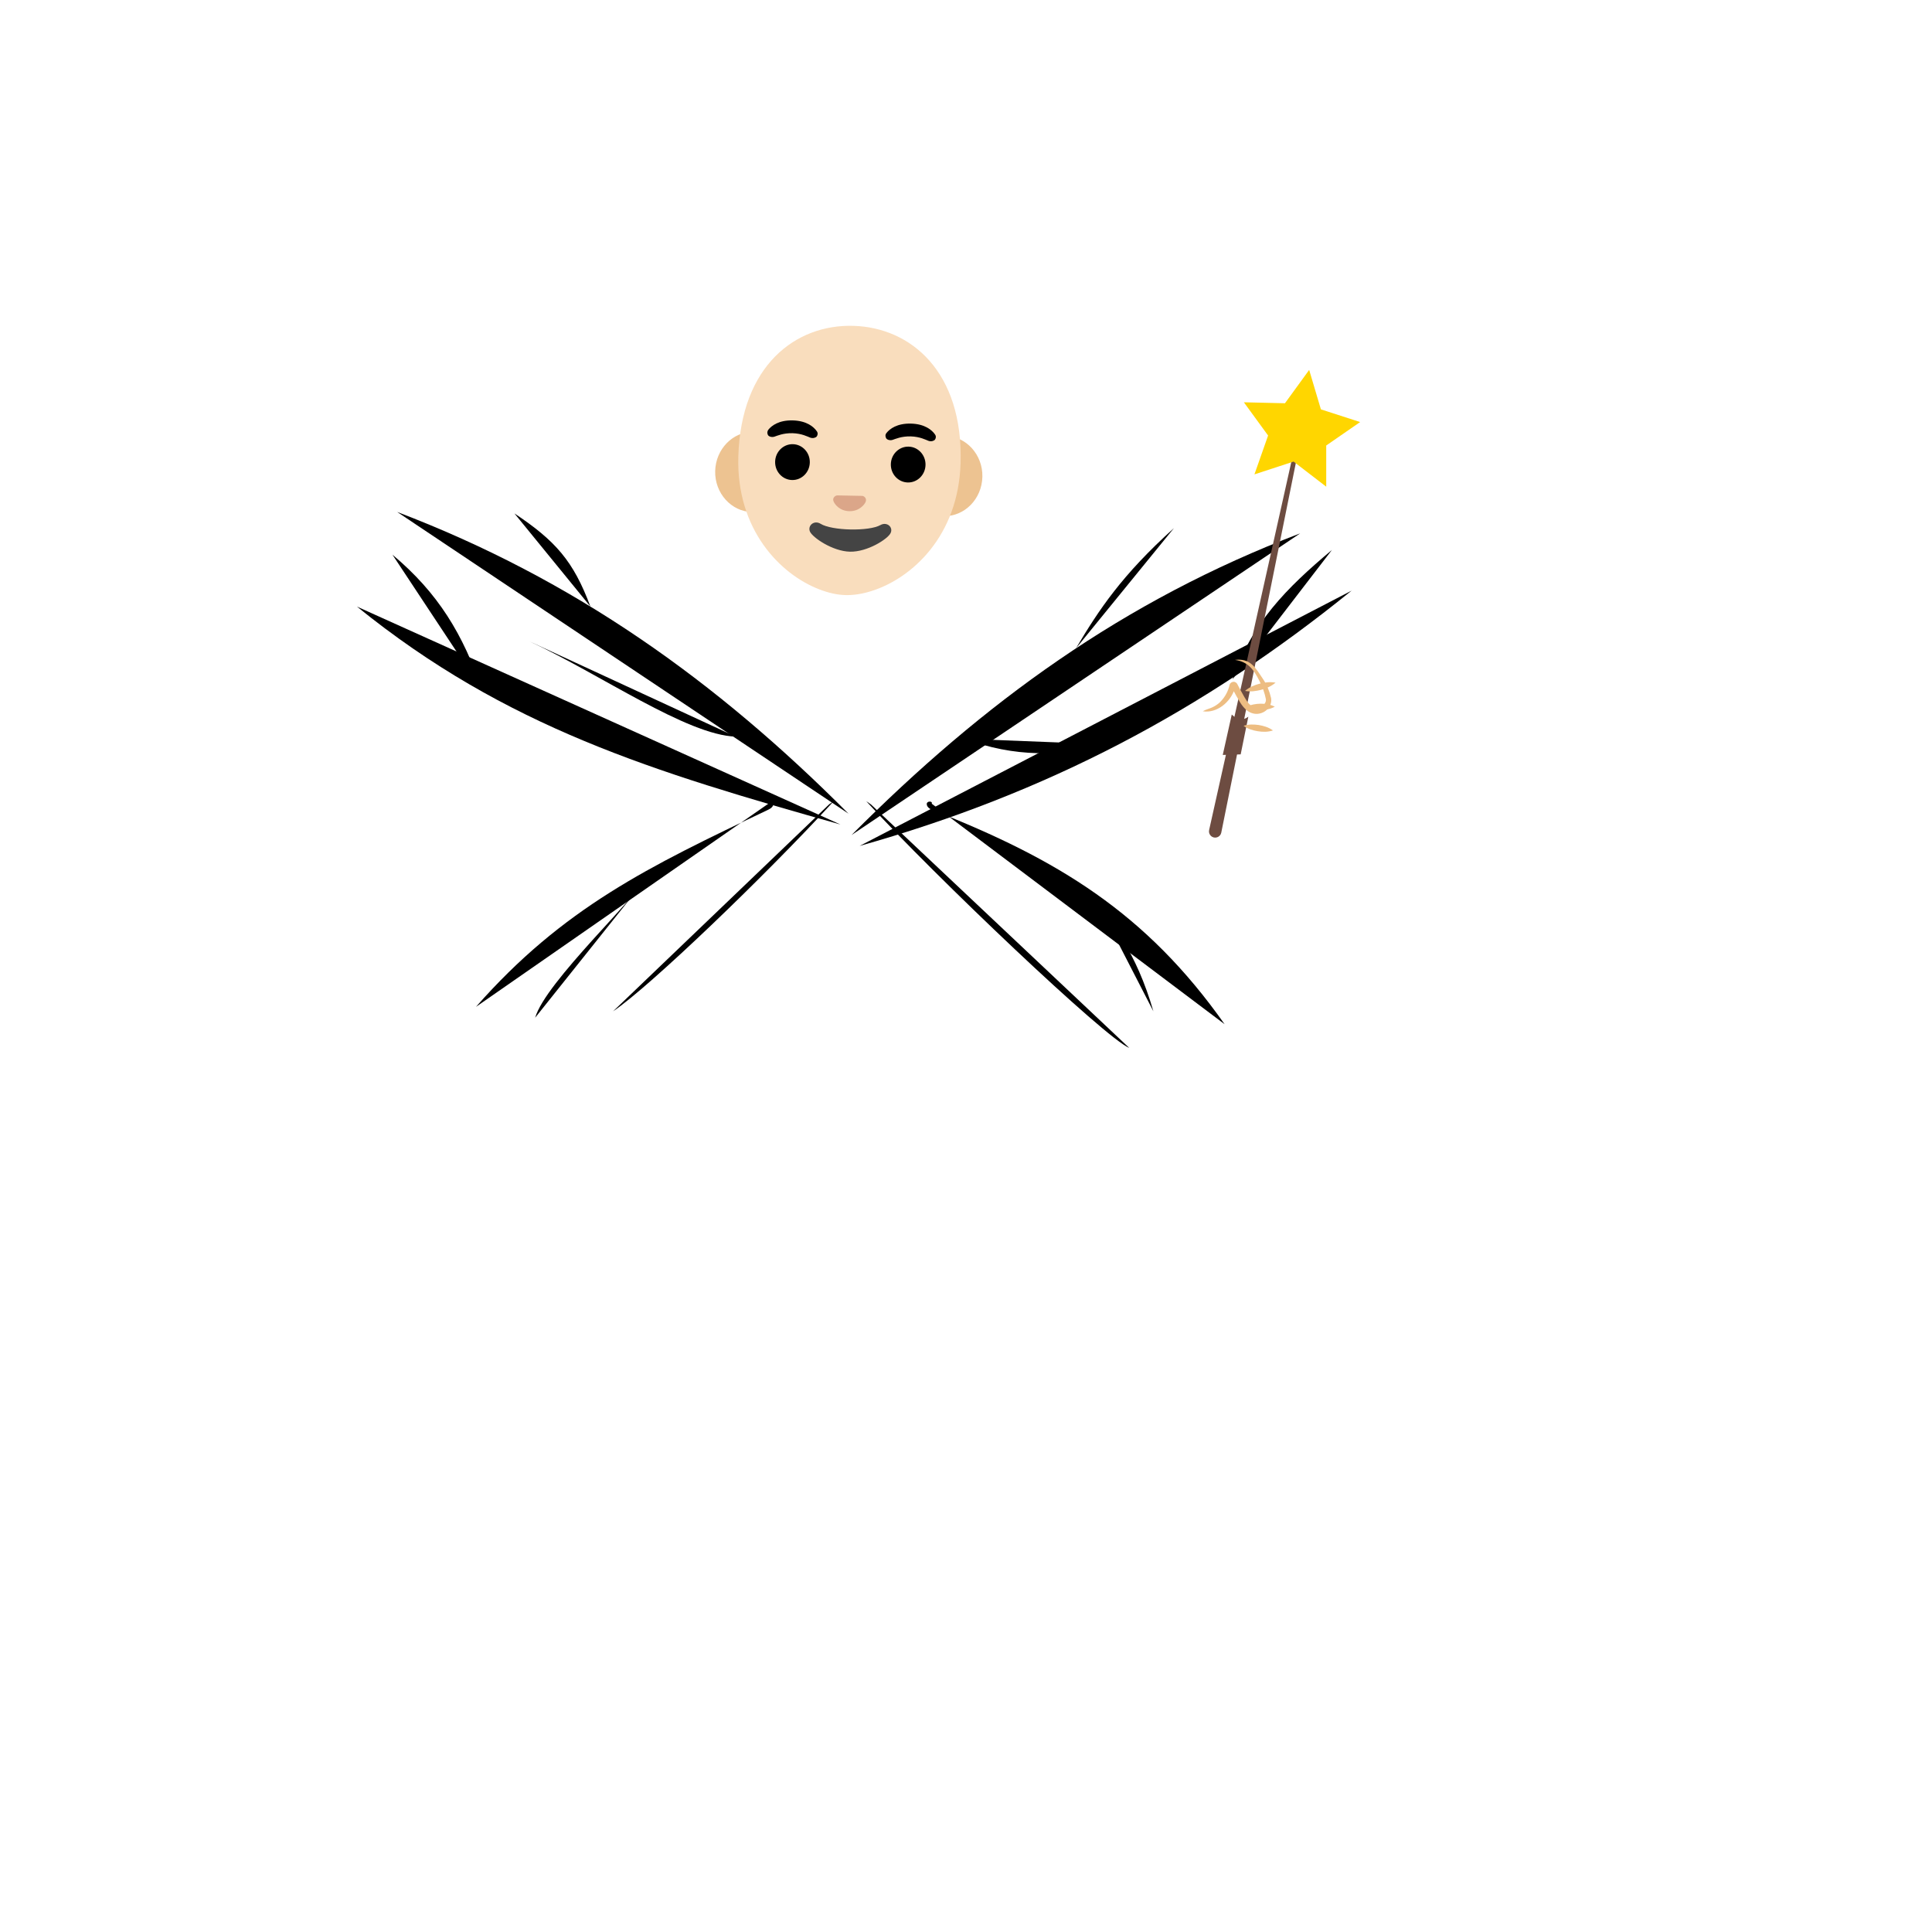 <svg xmlns="http://www.w3.org/2000/svg" version="1.1" xmlns:xlink="http://www.w3.org/1999/xlink" width="100%" height="100%" id="svgWorkerArea" viewBox="-25 -25 625 625" xmlns:idraw="https://idraw.muisca.co" style="background: white;"><defs id="defsdoc"><pattern id="patternBool" x="0" y="0" width="10" height="10" patternUnits="userSpaceOnUse" patternTransform="rotate(35)"><circle cx="5" cy="5" r="4" style="stroke: none;fill: #ff000070;"></circle></pattern></defs><g id="fileImp-539136137" class="cosito"><path id="pathImp-505359264" fill="url(#IconifyId17ecdb2904d178eab22859)" class="grouped" d="M374.164 315.665C339.562 350.894 225.132 258.09 249.736 238.564 279.479 214.963 421.303 267.68 374.164 315.665 374.164 315.665 374.164 315.665 374.164 315.665"></path><path id="pathImp-102255241" class="grouped" d="M371.155 306.325C345.768 270.345 317.215 252.981 276.627 237.028 275.718 236.683 274.747 235.994 274.81 235.022 274.872 234.05 276.815 234.113 276.408 234.991"></path><path id="pathImp-519391519" class="grouped" d="M340.315 314.004C332.667 310.933 277.442 258.403 255.221 234.176 255.221 234.176 256.756 235.241 256.756 235.241"></path><path id="pathImp-21121455" class="grouped" d="M348.119 302.157C342.446 282.568 334.704 274.074 327.966 263.01"></path><path id="pathImp-825201323" fill="url(#IconifyId17ecdb2904d178eab22860)" class="grouped" d="M420.927 159.958C441.738 222.015 245.536 277.397 237.418 241.761 226.229 192.867 395.195 83.294 420.927 159.958 420.927 159.958 420.927 159.958 420.927 159.958"></path><path id="pathImp-873790402" class="grouped" d="M395.602 147.546C338.371 169.329 293.145 202.301 250.457 245.145"></path><path id="pathImp-477696406" class="grouped" d="M412.245 166.069C364.041 205.121 313.517 231.637 253.089 248.656"></path><path id="pathImp-307005157" class="grouped" d="M354.763 145.853C338.058 160.898 330.567 172.118 323.045 184.78"></path><path id="pathImp-861623633" class="grouped" d="M405.882 152.905C391.089 165.286 379.868 176.663 373.725 194.747"></path><path id="pathImp-232105214" class="grouped" d="M335.927 215.903C317.215 219.727 303.456 220.04 286.97 213.991"></path><path id="pathImp-228220483" fill="url(#IconifyId17ecdb2904d178eab22861)" class="grouped" d="M125.809 315.665C160.411 350.894 274.841 258.09 250.237 238.564 220.494 214.963 78.67 267.68 125.809 315.665 125.809 315.665 125.809 315.665 125.809 315.665"></path><path id="pathImp-304749584" class="grouped" d="M128.974 300.715C157.088 268.746 184.889 255.3 223.346 237.028 224.223 236.62 225.226 235.994 225.163 235.022 225.101 234.05 223.158 234.113 223.565 234.991"></path><path id="pathImp-423369812" class="grouped" d="M173.324 302.157C184.983 294.353 222.531 258.372 244.752 234.144 244.752 234.144 243.217 235.21 243.217 235.21"></path><path id="pathImp-35292764" class="grouped" d="M148.124 304.226C151.509 292.598 181.222 265.173 187.522 254.862"></path><path id="pathImp-784516848" fill="url(#IconifyId17ecdb2904d178eab22862)" class="grouped" d="M79.078 153.031C58.235 215.088 254.468 270.47 262.586 234.834 273.744 185.909 104.778 76.368 79.078 153.031 79.078 153.031 79.078 153.031 79.078 153.031"></path><path id="pathImp-736489152" class="grouped" d="M103.493 140.619C160.755 162.402 206.797 195.343 249.485 238.219"></path><path id="pathImp-174486702" class="grouped" d="M90.486 171.241C138.69 210.293 186.425 224.71 246.884 241.729"></path><path id="pathImp-881824069" class="grouped" d="M141.417 141.089C154.675 149.928 160.505 156.478 165.989 171.209"></path><path id="pathImp-822190776" class="grouped" d="M101.957 154.441C116.751 166.821 124.837 180.236 130.98 198.32"></path><path id="pathImp-849268188" class="grouped" d="M146.369 182.524C169.312 193.18 197.112 212.769 213.003 213.302"></path><path id="pathImp-453655698" fill="url(#IconifyId17ecdb2904d178eab22863)" class="grouped" d="M207.925 327.011C202.785 327.952 197.958 332.151 197.175 337.323 196.799 339.893 197.551 342.463 198.303 344.939 200.34 351.552 202.472 358.103 204.697 364.653 205.919 368.226 207.706 372.269 211.373 373.147 213.818 373.742 216.419 372.614 218.206 370.828 219.992 369.041 221.089 366.722 222.061 364.402 226.574 353.621 231.839 348.951 232.027 337.291 232.247 322.435 218.958 325.037 207.925 327.011 207.925 327.011 207.925 327.011 207.925 327.011"></path><path id="pathImp-805147483" fill="url(#IconifyId17ecdb2904d178eab22864)" class="grouped" d="M223.784 331.368C223.784 331.368 264.529 317.515 264.529 317.514 264.529 316.167 251.679 282.129 251.679 282.129 251.679 282.129 277.474 236.37 277.474 236.37 282.959 246.713 299.758 294.979 305.18 320.085 307.217 329.519 303.676 341.836 289.572 345.503 273.838 349.578 258.637 351.521 238.641 353.589 218.676 355.658 211.78 336.727 223.784 331.368 223.784 331.368 223.784 331.368 223.784 331.368"></path><path id="pathImp-720559917" fill="url(#IconifyId17ecdb2904d178eab22865)" class="grouped" d="M264.529 317.546C264.529 317.546 232.027 328.578 232.027 328.578 232.027 328.578 236.353 353.715 236.353 353.715 236.353 353.715 260.016 351.834 273.493 348.982 286.97 346.161 264.529 317.546 264.529 317.546 264.529 317.546 264.529 317.546 264.529 317.546"></path><path id="pathImp-949578805" fill="url(#IconifyId17ecdb2904d178eab22866)" class="grouped" d="M254.562 281.753C253.622 267.649 250.77 252.542 247.887 238.031 247.887 238.031 246.57 237.216 246.57 237.216 246.57 237.216 211.906 264.985 211.906 264.985 211.906 264.985 207.267 341.679 207.267 341.679 207.267 341.679 197.175 391.419 197.175 391.419 192.286 392.046 187.239 394.084 185.328 398.534 184.325 400.916 184.387 403.611 184.513 406.213 184.826 413.108 185.234 420.003 185.766 426.899 186.048 430.66 186.769 435.016 190.092 436.803 192.317 437.994 195.106 437.555 197.269 436.27 199.432 435.016 201.093 433.01 202.597 431.036 207.204 424.955 214.037 411.228 214.037 411.228 214.037 411.228 233.5 375.153 240.584 350.549 250.331 316.48 254.092 281.659 254.562 281.753 254.562 281.753 254.562 281.753 254.562 281.753"></path><path id="pathImp-686305176" fill="url(#IconifyId17ecdb2904d178eab22867)" class="grouped" d="M143.454 283.978C134.491 281.847 127.627 278.682 122.957 277.115 118.255 275.547 118.099 266.615 127.94 269.498 133.55 271.128 131.325 267.367 126.718 264.954 122.11 262.509 110.42 268.339 107.662 265.737 105.75 263.951 106.032 261.381 107.097 260.409 110.702 257.212 119.321 254.172 126.906 254.517 133.676 254.83 144.301 264.828 150.82 263.104 150.851 263.104 163.263 241.04 174.609 220.887 174.609 220.887 192.975 188.26 192.975 188.259 192.975 188.26 227.075 202.739 227.075 202.739 227.075 202.739 169.092 271.285 166.052 274.106 159.251 280.437 152.982 286.266 143.454 283.978 143.454 283.978 143.454 283.978 143.454 283.978"></path><path id="pathImp-921290673" fill="url(#IconifyId17ecdb2904d178eab22868)" class="grouped" d="M376.421 202.802C376.17 202.52 375.888 202.269 375.606 201.987 373.205 199.858 369.804 199.274 366.83 200.483 362.912 202.019 349.153 211.327 345.8 213.333 345.8 213.333 330.003 222.83 330.003 222.83 330.003 222.83 311.637 192.24 311.637 192.24 311.637 192.24 282.645 207.221 282.645 207.221 282.645 207.221 316.024 246.243 316.024 246.242 319.598 251.602 327.214 253.89 332.918 250.881 332.918 250.881 333.169 250.693 333.576 250.411 334.422 250.035 335.269 249.533 336.021 248.969 345.674 241.322 366.109 224.178 369.118 221.294 373.788 216.687 382.501 209.447 376.421 202.802 376.421 202.802 376.421 202.802 376.421 202.802"></path><path id="pathImp-302476990" fill="url(#IconifyId17ecdb2904d178eab22869)" class="grouped" d="M374.133 198.665C374.133 198.665 377.392 202.645 377.392 202.645 377.392 202.645 373.882 219.696 373.882 219.696 373.882 219.696 370.309 220.072 370.309 220.072 370.309 220.072 355.735 232.765 355.735 232.765 355.735 232.765 358.869 206.093 358.869 206.093 358.869 206.093 357.992 205.905 364.135 205.09 370.246 204.307 374.133 198.665 374.133 198.665 374.133 198.665 374.133 198.665 374.133 198.665"></path><path id="pathImp-327026361" fill="#6d4c41" stroke="#6d4c41" stroke-miterlimit="10" class="grouped" d="M395.602 115.295C395.602 115.295 395.32 115.201 395.32 115.201 395.32 115.201 366.642 243.61 366.642 243.61 366.377 244.744 367.438 245.74 368.553 245.403 369.07 245.246 369.465 244.826 369.588 244.299 369.588 244.299 369.588 244.268 369.588 244.268 369.588 244.268 395.602 115.295 395.602 115.295 395.602 115.295 395.602 115.295 395.602 115.295"></path><path id="pathImp-757940731" fill="#ffd600" class="grouped" d="M398.517 94.672C398.517 94.672 390.682 105.453 390.682 105.453 390.682 105.453 377.392 105.14 377.392 105.14 377.392 105.14 385.228 115.89 385.228 115.89 385.228 115.89 380.809 128.459 380.809 128.459 380.809 128.459 393.471 124.321 393.471 124.321 393.471 124.321 404.033 132.439 404.033 132.439 404.033 132.439 404.033 119.119 404.033 119.119 404.033 119.119 415.003 111.534 415.003 111.534 415.003 111.534 402.31 107.428 402.31 107.428 402.31 107.428 398.517 94.672 398.517 94.672"></path><path id="pathImp-958603675" fill="#6d4c41" class="grouped" d="M377.079 207.66C377.769 207.504 378.27 207.284 378.834 206.845 378.834 206.845 376.358 219.037 376.358 219.037 376.358 219.037 370.56 219.226 370.56 219.226 370.56 219.226 373.475 206.156 373.475 206.156 374.446 207.033 375.575 208.036 377.079 207.66 377.079 207.66 377.079 207.66 377.079 207.66"></path><stop offset=".188" stop-color="#609cb7" id="stopImp-354190439" class="grouped"></stop><stop offset=".555" stop-color="#ae4c9d" id="stopImp-23488934" class="grouped"></stop><stop offset=".876" stop-color="#d62490" id="stopImp-319580445" class="grouped"></stop><path id="pathImp-423087689" fill="url(#IconifyId17ecdb2904d178eab22870)" class="grouped" d="M288.631 216.342C288.631 216.342 289.07 265.737 289.07 265.737 289.07 265.737 262.523 286.486 262.523 286.486 260.016 287.865 257.195 288.586 254.343 288.586 251.585 288.617 248.858 287.99 246.382 286.768 246.382 286.768 211.874 266.458 211.874 266.458 211.874 266.458 211.467 217.032 211.467 217.031 211.467 217.032 187.522 195.186 187.522 195.186 187.522 195.186 190.812 182.461 213.849 175.44 222.311 172.87 233.438 171.053 248.043 170.927 264.185 170.802 276.439 172.776 285.654 175.66 307.499 182.43 312.452 194.089 312.452 194.089 312.452 194.089 288.631 216.342 288.631 216.342 288.631 216.342 288.631 216.342 288.631 216.342"></path><stop offset=".575" stop-color="#f9ddbd" id="stopImp-165303244" class="grouped"></stop><path id="pathImp-546135478" fill="url(#IconifyId17ecdb2904d178eab22871)" class="grouped" d="M375.512 212.205C375.01 214.273 376.296 216.373 378.333 216.844 378.333 216.844 383.63 218.129 383.63 218.129 386.501 218.828 389.053 216.157 388.223 213.321 387.838 212.005 386.78 210.994 385.447 210.669 385.447 210.669 380.151 209.384 380.151 209.384 378.113 208.851 376.013 210.136 375.512 212.205 375.512 212.205 375.512 212.205 375.512 212.205"></path><stop offset=".575" stop-color="#f9ddbd" id="stopImp-483766777" class="grouped"></stop><path id="pathImp-621249309" fill="url(#IconifyId17ecdb2904d178eab22872)" class="grouped" d="M375.794 206.344C375.575 208.475 377.142 210.356 379.273 210.575 379.273 210.575 386.356 211.296 386.356 211.296 388.488 211.515 390.368 209.948 390.587 207.817 390.807 205.686 389.24 203.805 387.108 203.586 387.108 203.586 380.025 202.865 380.025 202.865 377.894 202.645 376.013 204.213 375.794 206.344 375.794 206.344 375.794 206.344 375.794 206.344"></path><stop offset=".575" stop-color="#f9ddbd" id="stopImp-455829623" class="grouped"></stop><path id="pathImp-688177280" fill="url(#IconifyId17ecdb2904d178eab22873)" class="grouped" d="M375.293 199.637C375.293 199.637 377.016 203.711 379.085 203.711 379.085 203.711 386.983 203.68 386.983 203.68 389.083 203.648 390.776 201.956 390.744 199.856 390.744 199.856 390.744 199.543 390.744 199.543 390.744 197.443 389.02 195.75 386.921 195.782 386.921 195.782 379.022 195.813 379.022 195.813 376.954 195.813 375.261 197.537 375.293 199.637 375.293 199.637 375.293 199.637 375.293 199.637"></path><stop offset=".575" stop-color="#f9ddbd" id="stopImp-355410689" class="grouped"></stop><path id="pathImp-168724595" fill="url(#IconifyId17ecdb2904d178eab22874)" class="grouped" d="M373.663 195.311C374.133 197.349 376.17 198.634 378.207 198.163 378.207 198.164 386.607 196.22 386.607 196.22 388.644 195.724 389.911 193.691 389.459 191.644 388.989 189.607 386.952 188.322 384.915 188.792 384.915 188.792 376.515 190.736 376.515 190.736 374.446 191.237 373.224 193.274 373.663 195.311 373.663 195.311 373.663 195.311 373.663 195.311"></path><path id="pathImp-712179396" fill="#edbd82" class="grouped" d="M386.795 211.296C385.353 210.23 383.786 209.823 382.219 209.541 380.621 209.321 379.022 209.259 377.298 209.792 378.74 210.857 380.307 211.296 381.874 211.547 383.473 211.797 385.071 211.86 386.795 211.296 386.795 211.296 386.795 211.296 386.795 211.296"></path><path id="pathImp-386585712" fill="#edbd82" class="grouped" d="M387.391 203.617C385.855 202.834 384.319 202.645 382.783 202.645 381.248 202.677 379.712 202.896 378.207 203.743 379.743 204.557 381.279 204.714 382.815 204.714 384.319 204.651 385.855 204.463 387.391 203.617 387.391 203.617 387.391 203.617 387.391 203.617"></path><path id="pathImp-951746481" fill="#edbd82" class="grouped" d="M377.769 198.508C379.618 198.853 381.31 198.571 382.971 198.163 384.601 197.693 386.2 197.067 387.641 195.844 385.792 195.5 384.1 195.75 382.438 196.189 380.809 196.628 379.21 197.255 377.769 198.508 377.769 198.508 377.769 198.508 377.769 198.508"></path><stop offset=".575" stop-color="#f9ddbd" id="stopImp-895833153" class="grouped"></stop><path id="pathImp-930090651" fill="url(#IconifyId17ecdb2904d178eab22875)" class="grouped" d="M384.852 199.261C386.388 201.705 383.316 204.119 381.467 204.463 379.649 204.808 378.333 203.272 377.518 201.611 375.982 198.571 374.791 197.255 373.694 196.722 372.691 196.22 373.6 203.084 366.861 204.495 362.975 205.31 359.715 202.552 359.684 199.762 359.653 196.032 366.141 189.952 374.446 188.479 382.25 189.106 384.1 198.101 384.852 199.261 384.852 199.261 384.852 199.261 384.852 199.261"></path><path id="pathImp-718019930" fill="#edbd82" class="grouped" d="M364.103 205.09C368.585 205.842 373.099 202.175 374.415 197.819 374.415 197.819 374.54 197.411 374.54 197.411 374.54 197.411 374.603 197.192 374.603 197.192 374.634 197.098 374.666 197.004 374.603 197.192 374.509 197.411 374.258 197.568 374.039 197.568 373.819 197.599 373.475 197.349 373.443 197.192 373.443 197.192 374.164 198.665 374.164 198.665 374.666 199.637 375.199 200.577 375.763 201.517 376.734 203.272 378.427 205.78 381.279 205.936 383.943 206.062 386.67 203.774 386.2 200.828 385.667 198.602 384.852 196.534 383.598 194.685 381.122 191.018 379.555 187.852 374.509 188.479 378.803 189.074 380.652 191.707 382.47 195.374 383.41 197.192 384.131 199.198 384.507 201.141 384.758 202.614 382.971 204.15 381.436 203.93 380.652 203.868 379.9 203.492 379.242 202.865 378.583 202.269 378.113 201.392 377.549 200.483 377.016 199.574 376.515 198.665 376.013 197.725 376.013 197.725 375.293 196.346 375.293 196.346 375.167 195.97 374.572 195.531 374.07 195.562 373.569 195.562 373.067 195.876 372.848 196.314 372.723 196.596 372.754 196.659 372.723 196.69 372.723 196.69 372.691 196.879 372.691 196.879 372.691 196.879 372.597 197.223 372.597 197.223 372.064 199.135 370.999 200.859 369.588 202.238 368.867 202.896 367.99 203.46 367.081 203.868 366.078 204.307 365.106 204.526 364.103 205.09 364.103 205.09 364.103 205.09 364.103 205.09"></path><path id="pathImp-92081057" fill="url(#IconifyId17ecdb2904d178eab22876)" class="grouped" d="M263.056 171.46C263.056 171.46 263.056 157.105 263.056 157.105 263.056 157.105 235.851 157.105 235.851 157.105 235.851 157.105 235.851 171.46 235.851 171.46 227.044 172.212 219.804 173.623 213.88 175.409 216.638 185.909 229.645 197.255 250.112 197.098 270.014 196.941 282.676 185.94 285.685 175.629 279.542 173.748 272.083 172.244 263.056 171.46 263.056 171.46 263.056 171.46 263.056 171.46"></path><stop offset="1" stop-color="#762d7d" id="stopImp-456202634" class="grouped"></stop><path id="pathImp-673542373" fill="url(#IconifyId17ecdb2904d178eab22877)" class="grouped" d="M212.282 74.237C203.412 75.177 195.294 79.847 188.901 85.927 183.447 91.13 174.734 106.018 165.519 97.618 162.448 94.829 165.833 89.814 165.833 89.814 165.833 89.814 156.273 91.287 159.439 101.63 159.439 101.63 135.149 90.629 128.473 111.158 128.473 111.158 132.516 105.704 139.255 106.143 143.517 106.425 147.09 109.403 150.036 112.443 152.982 115.452 155.396 118.931 158.342 121.939 165.018 128.709 174.421 133.191 184.074 133.191 198.491 133.191 212.062 121.657 219.334 115.389 223.408 111.879 239.173 83.232 244.251 79.69 251.334 74.707 221.152 73.296 212.282 74.237 212.282 74.237 212.282 74.237 212.282 74.237"></path><path id="pathImp-231460972" fill="#edc391" class="grouped" d="M280.89 116.016C280.89 116.016 272.522 115.828 272.522 115.828 272.522 115.828 227.169 114.887 227.169 114.887 227.169 114.887 218.801 114.699 218.801 114.699 212.094 114.574 206.515 120.278 206.358 127.424 206.202 134.539 211.561 140.494 218.268 140.651 218.268 140.651 226.637 140.839 226.637 140.839 226.637 140.839 271.989 141.779 271.989 141.779 271.989 141.779 280.357 141.967 280.357 141.967 287.064 142.092 292.643 136.388 292.8 129.242 292.957 122.096 287.566 116.172 280.89 116.016 280.89 116.016 280.89 116.016 280.89 116.016"></path><path id="pathImp-148552434" fill="#f9ddbd" class="grouped" d="M251.052 80.411C269.732 80.944 286.625 95.33 285.748 124.791 285.058 148.424 270.014 161.995 257.132 166.132 254.061 167.135 251.115 167.574 248.513 167.511 245.912 167.448 243.029 166.821 240.051 165.662 227.42 160.804 213.159 146.386 213.849 122.692 214.695 93.261 232.372 79.878 251.052 80.411 251.052 80.411 251.052 80.411 251.052 80.411"></path><path id="pathImp-1165774" class="grouped" d="M261.771 115.076C262.805 113.759 265.187 111.91 269.732 112.035 274.245 112.161 276.533 114.167 277.474 115.546 277.912 116.141 277.756 116.831 277.442 117.238 277.129 117.614 276.283 117.928 275.374 117.614 274.433 117.269 272.647 116.266 269.607 116.172 266.567 116.11 264.717 116.987 263.746 117.301 262.805 117.583 261.959 117.207 261.709 116.831 261.395 116.329 261.301 115.64 261.771 115.076 261.771 115.076 261.771 115.076 261.771 115.076"></path><path id="pathImp-199392340" class="grouped" d="M223.534 114.041C224.568 112.725 226.95 110.876 231.495 111.001 236.008 111.126 238.296 113.132 239.236 114.511 239.675 115.107 239.518 115.796 239.205 116.204 238.891 116.58 238.045 116.893 237.136 116.58 236.196 116.235 234.409 115.232 231.369 115.138 228.329 115.076 226.48 115.953 225.508 116.266 224.568 116.549 223.722 116.172 223.471 115.796 223.131 115.254 223.156 114.558 223.534 114.041 223.534 114.041 223.534 114.041 223.534 114.041"></path><path id="ellipseImp-433620763" class="grouped" d="M231.242 130.287C228.143 130.223 225.687 127.576 225.754 124.373 225.821 121.17 228.385 118.629 231.484 118.693 234.583 118.758 237.039 121.405 236.972 124.608 236.905 127.81 234.34 130.352 231.242 130.287 231.242 130.287 231.242 130.287 231.242 130.287"></path><path id="ellipseImp-965218468" class="grouped" d="M268.673 131.08C265.575 131.016 263.119 128.369 263.186 125.166 263.253 121.963 265.817 119.422 268.916 119.486 272.015 119.551 274.471 122.198 274.404 125.401 274.337 128.603 271.772 131.145 268.673 131.08 268.673 131.08 268.673 131.08 268.673 131.08"></path><path id="pathImp-904517710" fill="#dba689" class="grouped" d="M254.28 135.511C254.164 135.45 254.035 135.418 253.904 135.417 253.904 135.417 245.849 135.26 245.849 135.26 245.724 135.26 245.599 135.291 245.473 135.354 244.752 135.636 244.314 136.388 244.658 137.203 244.972 138.018 246.539 140.306 249.767 140.369 252.995 140.431 254.656 138.206 255.001 137.422 255.377 136.576 255.001 135.824 254.28 135.511 254.28 135.511 254.28 135.511 254.28 135.511"></path><path id="pathImp-407626446" fill="#444" class="grouped" d="M259.828 144.851C256.13 146.951 244.094 146.7 240.458 144.443 238.39 143.158 236.196 145.007 237.011 146.951 237.826 148.862 244.314 153.344 249.955 153.47 255.628 153.595 262.179 149.364 263.087 147.483 264.059 145.603 261.959 143.66 259.828 144.851 259.828 144.851 259.828 144.851 259.828 144.851"></path><stop offset="1" stop-color="#b346bd" id="stopImp-189566890" class="grouped"></stop><path id="pathImp-10298392" fill="url(#IconifyId17ecdb2904d178eab22878)" class="grouped" d="M292.8 124.478C298.598 107.271 297.344 85.865 282.363 73.077 273.148 65.21 261.238 62.264 249.454 62.515 233.344 62.891 217.422 69.065 209.837 84.642 205.073 94.39 204.603 104.325 206.013 114.856 207.894 128.333 215.197 137.767 215.197 137.767 215.197 137.767 214.162 133.536 213.88 125.262 213.724 120.999 214.915 110.123 219.804 108.995 246.978 100.689 259.734 88.247 259.734 88.247 261.928 93.011 265.846 98.715 269.795 101.912 271.769 103.51 273.869 104.983 275.875 106.55 277.442 107.741 282.457 110.311 283.648 113.79 288.099 129.274 282.238 142.218 282.238 142.218 282.238 142.218 289.854 135.887 292.8 124.478 292.8 124.478 292.8 124.478 292.8 124.478"></path></g></svg>